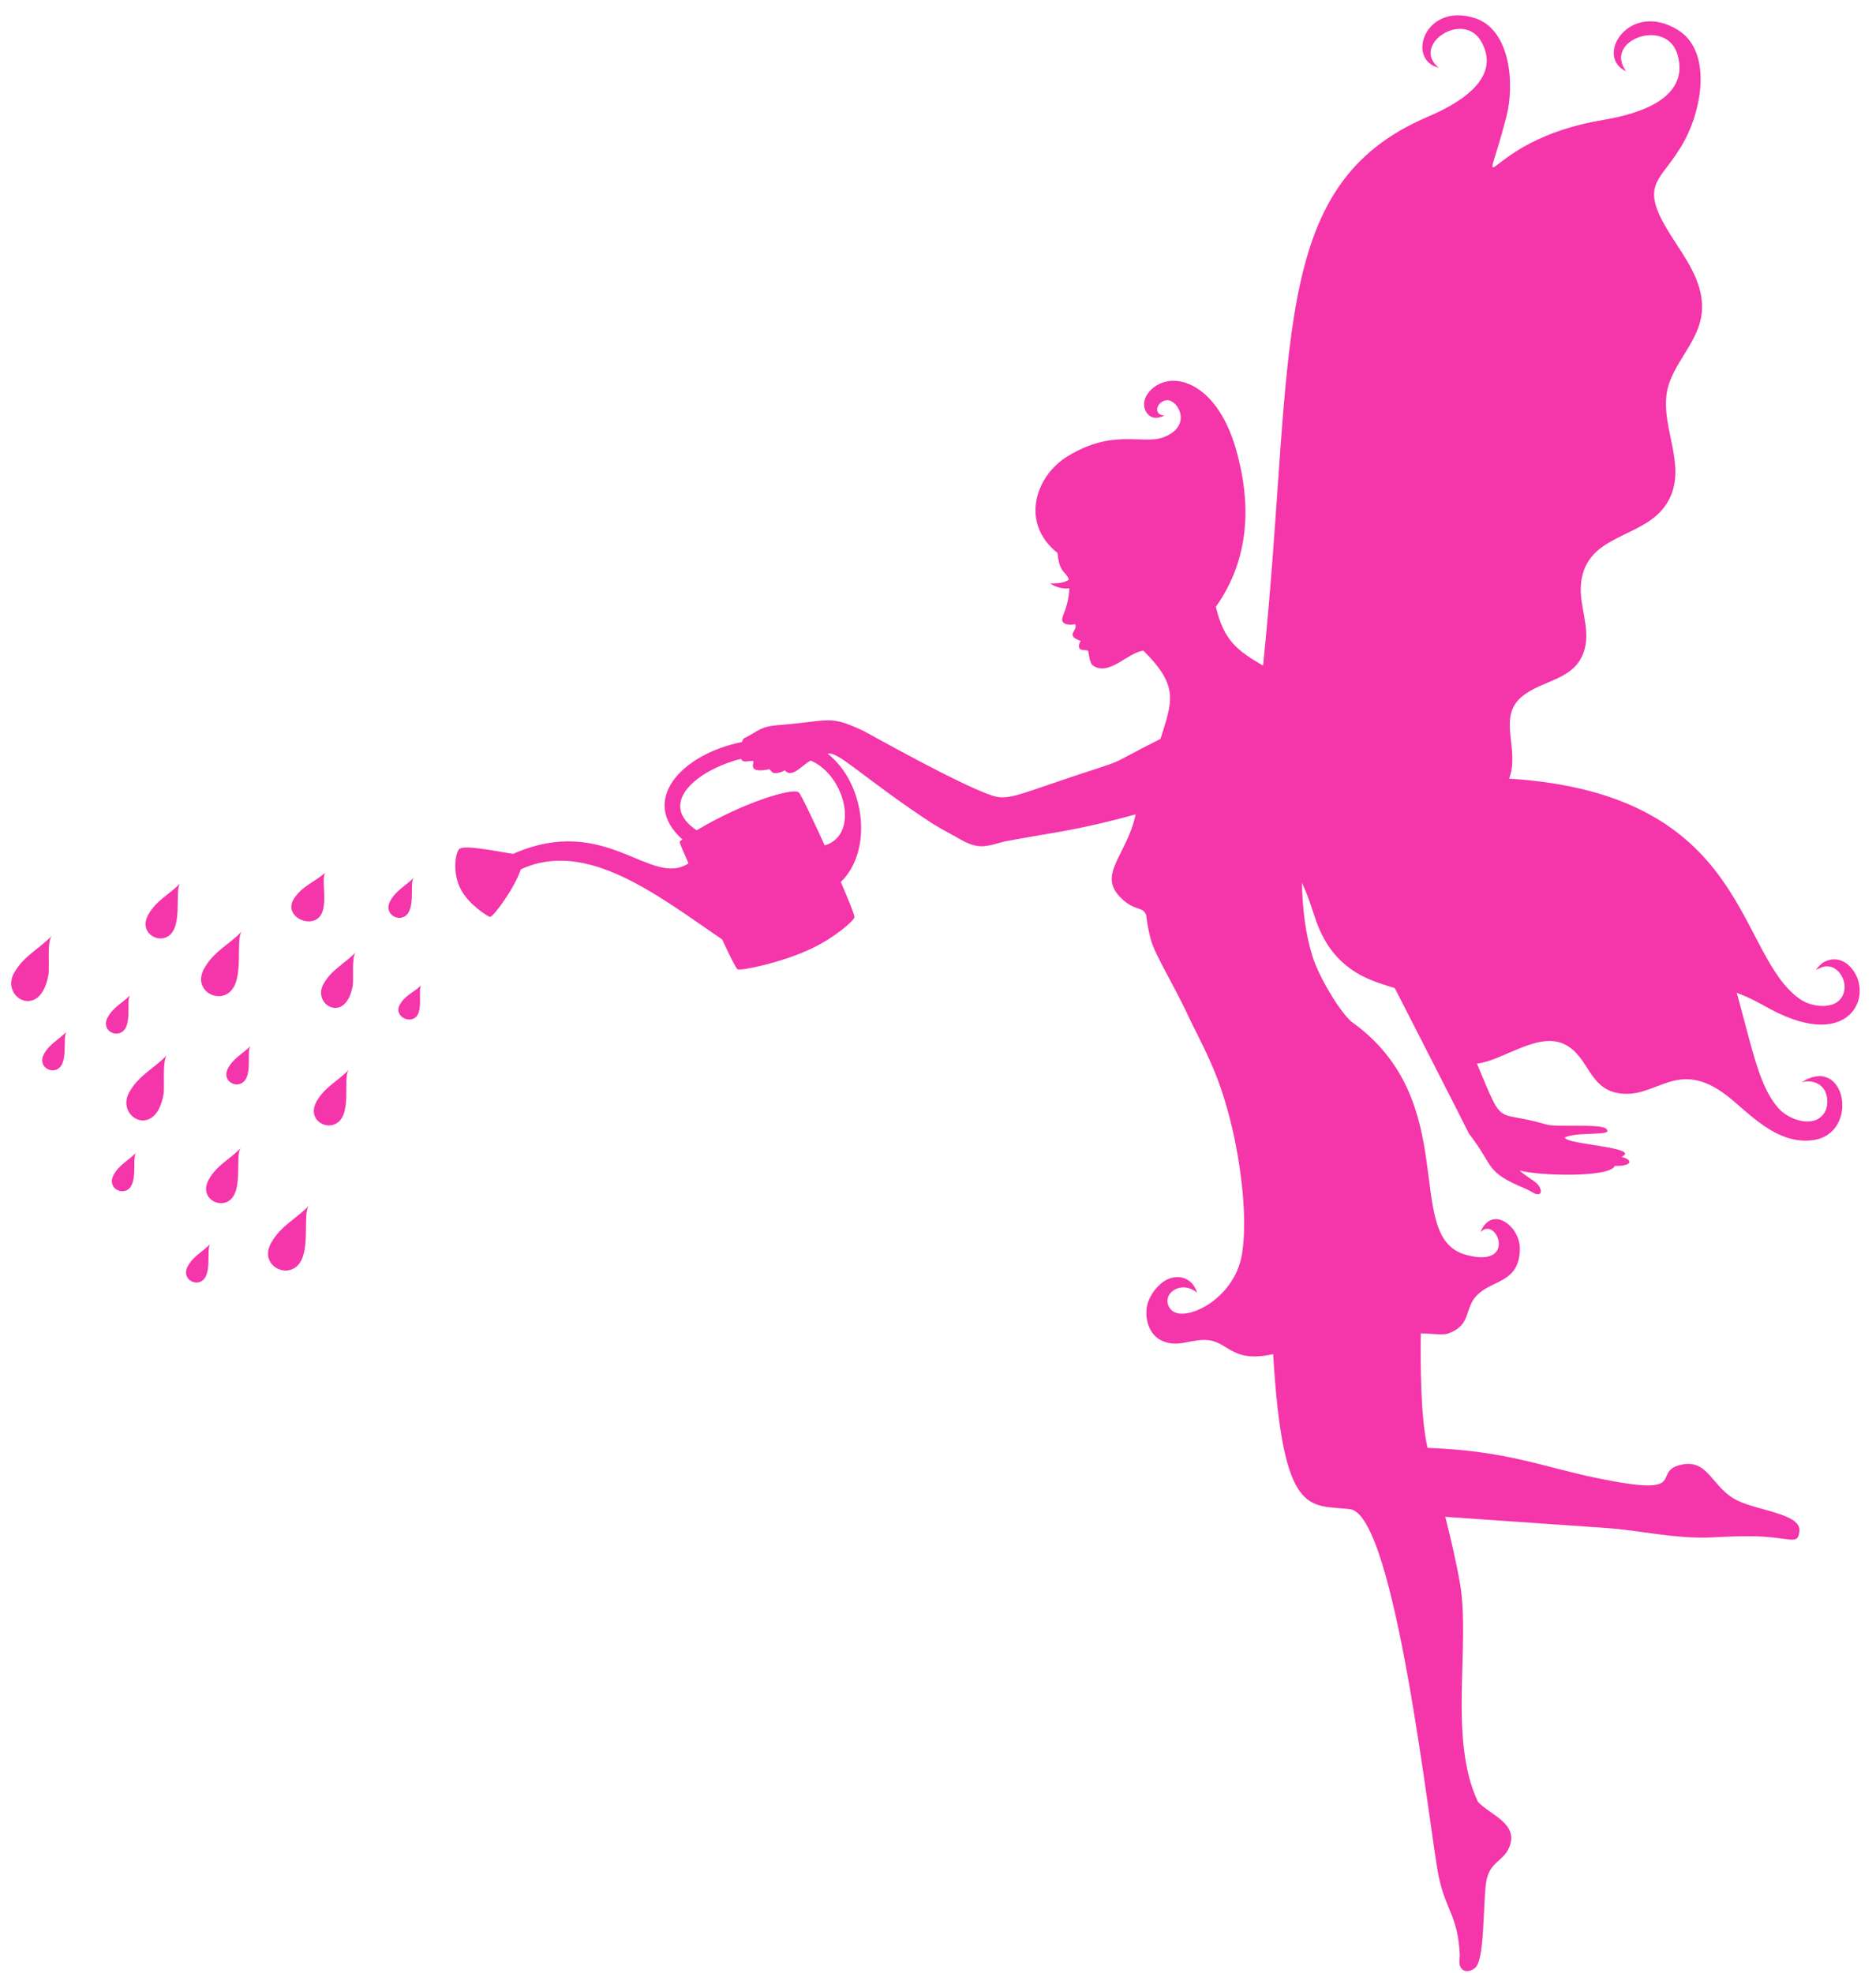 <?xml version="1.0" encoding="UTF-8" standalone="no"?><svg xmlns="http://www.w3.org/2000/svg" xmlns:xlink="http://www.w3.org/1999/xlink" fill="#000000" height="476.2" preserveAspectRatio="xMidYMid meet" version="1" viewBox="-2.7 -3.7 452.9 476.2" width="452.9" zoomAndPan="magnify"><g fill="#f535aa" id="change1_1"><path d="M431.71,365.9c0.42-4.16-9.72-4.84-15.02-7.41c-6.22-3.04-6.88-10.26-13.75-8.56 c-7.18,1.78,2.85,7.92-20.11,3.17c-13.38-2.77-21.57-6.56-40.88-7.29c-1.69-7.09-1.74-19.84-1.65-27.64c2.08,0,5.38,0.49,6.62,0.03 c5.92-2.16,3.61-6.16,7.25-9.53c3.73-3.46,9.95-2.84,10.05-10.9c0.07-5.5-6.82-10.72-9.51-4.02c3.89-4.19,9.11,9.02-3.64,5.42 c-15.41-4.35-0.38-37.1-27.64-56.33c-3.07-2.9-7.83-10.98-9.32-15.82c-1.68-5.44-2.36-11.47-2.51-17.62 c1.47,3.03,2.33,5.99,3.29,8.79c1.88,5.5,4.9,9.89,9.92,12.95c3.47,2.11,7.83,3.2,9.22,3.69c0.06,0.12,17.93,35.02,17.89,35.1 c6.38,8.23,3.6,9.1,13.77,13.37c0.96,0.41,1.95,1.09,2.27,1.18c2.1,0.61,1.3-1.67,0.39-2.48c-1.2-1.05-2.95-1.93-4.2-3.17 c4.03,1.29,21.78,1.85,23.01-1.09c4.44,0.1,4.34-1.57,1.57-2.16c5.14-2.35-13.66-2.97-13.65-4.72c3.49-1.54,12.07-0.14,9.95-2.1 c-1.41-1.29-11.81-0.24-14.49-1.03c-12.56-3.75-9.94,1.44-16.68-14.66c6.58-0.82,15.15-8.16,21.64-4.43 c5.31,3.05,5.46,10.09,12.12,11.47c9.47,1.95,14.29-8.85,26.67,0.74c5.16,4,11.74,11.76,20.53,10.7 c11.59-1.39,8.22-20.93-2.59-13.98c2.1-0.63,4.37,0.05,5.46,1.76c0.99,1.54,0.88,3.88,0.4,4.94c-2.15,4.74-8.66,2.49-11.17-0.17 c-4.87-5.14-6.52-14.37-10.33-28.12c3.3,1.2,4.83,2.15,8.12,3.93c19.94,10.68,25.49-4.39,18.95-10.54 c-1.88-1.77-4.12-1.8-5.86-0.91c-0.88,0.45-1.48,1.15-2.13,1.96c0.65-0.29,1.5-0.69,2.13-0.81c2.99-0.55,5.33,3.06,4.74,5.86 c-1.04,4.97-7.7,4.04-10.48,2.16c-15.9-10.77-12.09-49.73-70.43-53.36c2.66-7.01-2.85-14.71,2.93-19.68 c5.05-4.34,13.15-3.93,15.28-11.51c1.47-5.25-1.41-10.67-0.85-15.99c1.29-12.15,15.26-10.61,20.68-19.22 c5.91-9.37-2.91-19.74,0.73-29.43c2.31-6.16,7.67-10.83,7.81-17.79c0.13-6.56-4.1-12.13-7.46-17.41 c-8.43-13.23-2.21-12.81,3.31-23.14c4.18-7.81,6.52-21.56-1.75-26.61c-11.73-7.16-20.2,6.51-12.41,10.03 c-5.68-7.48,9.75-13.16,12.39-4.01c3.26,11.33-11.31,14.63-18.16,15.78c-29.6,4.97-29.44,23.45-23.16-0.8 c2.06-7.94,0.95-21.06-7.59-23.81c-12.12-3.9-16.65,10.07-8.76,11.96c-6.75-5.49,5.91-13.97,10.28-6.31 c5.4,9.49-7,15.64-12.92,18.16c-38.9,16.6-31.88,55.94-39.75,132.5c-6.35-3.73-9.46-6.09-11.4-14.21 c8.27-11.68,8.62-25.06,4.8-38.23c-4.88-16.82-16.36-19.26-21-13.55c-2.28,2.79-0.73,5.83,1.33,6.13c1.17,0.17,2.41-0.51,2.46-0.51 c-2.96-0.2-1.8-3.56,0.63-3.72c2.5-0.16,6.33,6.09-0.74,8.91c-5.05,2.01-12.13-2.24-23.38,4.7c-7.67,4.74-11.41,16.07-2.32,23.28 c0.41,4.95,2.1,4.39,2.73,6.43c-1,0.72-2.32,0.95-4.51,0.92c1.29,0.91,3.17,1.39,4.63,1.18c-0.26,5.27-2.28,7.03-1.59,8.09 c0.44,0.67,1.75,0.88,2.98,0.56c0.7,1.47-1.91,2.43,0.28,3.6c1.64,0.87,1.05-0.04,0.71,1.24c-0.53,2.02,2.02,1.15,2.19,1.66 c0.13,0.39,0.21,2.89,1.19,3.54c3.9,2.57,8.3-3.21,12.12-3.63c8.78,8.67,6.88,12.38,4.13,21.28c-15.31,7.74-5.78,3.88-24.21,10.11 c-10.05,3.39-12.85,4.75-16.36,3.61c-7.93-2.59-30.34-15.27-31.02-15.58c-7.56-3.55-7.82-2.76-17.07-1.78 c-2.66,0.28-5.32,0.35-6.91,0.89c-1.87,0.63-3.4,1.96-4.77,2.48c-0.3,0.11-0.53,0.51-0.7,1.03c-14.87,3-24.8,14.28-14.37,23.53 c-0.97,0.72-1.06-0.14,1.46,5.76c-9.15,5.99-19.87-12.19-42.35-2.29c-3.02-0.42-11.72-2.32-12.99-1.17 c-0.91,0.83-1.75,5.67,0.36,9.73c1.92,3.71,6.75,6.7,7.07,6.67c0.88-0.1,6-7.1,7.42-11.48c15.84-7.4,33.06,6.29,48.62,16.92 c1.86,4.02,3.31,6.93,3.7,7.19c0.65,0.43,10.66-1.54,17.99-5.06c5.7-2.74,10.16-6.71,10.24-7.52c0.05-0.49-1.37-4.02-3.29-8.49 c8.03-7.83,5.66-24.09-3.18-30.97c2.51-0.72,8.89,6.13,25.41,16.94c0.61,0.4,2.96,1.74,5.36,3.03c1.38,0.74,3.47,2.19,5.93,2.36 c2.18,0.15,4.71-0.9,6.37-1.21c11.31-2.13,17.27-2.58,31.29-6.49c-2.21,10.42-10.07,14.85-2.67,20.98c2.65,2.19,4.3,1.4,5.1,3.1 c0.18-0.14,0.18,2.27,1.25,6.23c0.98,3.64,5.78,11.3,9.28,18.9c1.41,3.07,4.58,8.77,6.91,14.98c2.24,5.96,3.68,12.43,4.26,15.38 c1.72,8.83,2.72,19.15,1.55,26.53c-1.77,11.17-14.2,16.91-17.18,13.44c-2.85-3.33,2.24-7.5,6.33-4.04 c-1.14-3.69-4.27-4.23-6.48-3.5c-2.32,0.76-4.27,3.09-5.2,5.33c-1.36,3.29-0.29,8.16,3.11,9.71c3.71,1.69,6.27-0.05,10.03-0.15 c6.2-0.17,6.21,5.77,16.9,3.42c2.37,39.8,8.74,36.25,18.55,37.43c11.04,1.33,19.25,78.18,21.41,88.61 c1.67,8.11,4.64,9.6,5.09,18.85c0.06,1.22-0.47,2.65,0.6,3.61c0.96,0.87,2.29,0.37,3.16-0.39c2.23-1.93,1.86-14.83,2.57-20.34 c0.68-5.23,4.03-5.15,5.53-8.53c2.61-5.9-4.41-7.88-7.45-11.15c-7.24-15.12-1.76-37.96-4.37-52.84c-0.9-5.15-2.21-10.72-3.53-15.98 c14.39,1.03,31.29,2.15,39.1,2.72c8.26,0.61,15.58,2.48,24.14,2.29c1.65-0.03,5.65-0.32,9.64-0.33 C429.6,367.09,431.33,369.7,431.71,365.9z M196.4,200.38c-2.94-6.48-5.77-12.38-6.26-12.79c-1.47-1.21-13.44,2.43-24.66,9.14 c-9.77-6.56,0.34-14.68,10.74-17.25c0.33,1.07,1.73,0.45,2.82,0.52c0.72,0.05-1.92,3.19,4,1.99c0.18-0.04,0.43,0.75,1.02,0.89 c0.84,0.2,2.13-0.25,2.71-0.63c1.75,2.15,4.41-1.58,6.29-2.34C201.43,183.54,204.86,197.87,196.4,200.38z"/><path d="M57.82,248.73c-1.86,1.95-4.03,2.87-5.42,5.34c-1.47,2.61,0.89,4.45,2.74,3.91 C58.71,256.92,56.59,250.02,57.82,248.73z"/><path d="M99.04,234.11c-1.77,1.69-3.88,2.43-5.17,4.61c-1.36,2.3,1.03,4.05,2.84,3.62 C100,241.56,97.97,235.11,99.04,234.11z"/><path d="M55.74,221.07c-3.13,3.28-6.77,4.81-9.12,8.97c-2.47,4.39,1.49,7.49,4.61,6.57 C57.05,234.9,53.79,223.11,55.74,221.07z"/><path d="M71.92,287.29c-3.13,3.29-6.77,4.81-9.13,8.98c-2.48,4.39,1.49,7.49,4.61,6.57 C73.22,301.13,69.96,289.35,71.92,287.29z"/><path d="M55.47,273.38c-2.67,2.79-5.76,4.09-7.76,7.64c-2.11,3.73,1.27,6.37,3.92,5.6 C56.57,285.14,53.8,275.13,55.47,273.38z"/><path d="M40.86,209.46c-2.67,2.79-5.76,4.09-7.76,7.64c-2.11,3.73,1.27,6.37,3.92,5.6 C41.96,221.22,39.19,211.21,40.86,209.46z"/><path d="M13.38,245.33c-1.86,1.95-4.03,2.86-5.43,5.34c-1.47,2.6,0.89,4.45,2.74,3.91 C14.15,253.55,12.22,246.54,13.38,245.33z"/><path d="M48.09,296.55c-1.86,1.95-4.03,2.86-5.42,5.34c-1.47,2.6,0.89,4.45,2.74,3.91 C48.86,304.77,46.93,297.76,48.09,296.55z"/><path d="M30.18,274.52c-1.86,1.95-4.03,2.86-5.42,5.34c-1.47,2.6,0.89,4.45,2.74,3.91 C30.96,282.74,29.02,275.74,30.18,274.52z"/><path d="M28.76,236.47c-1.86,1.95-4.03,2.87-5.43,5.34c-1.47,2.61,0.88,4.46,2.74,3.91 C29.63,244.68,27.54,237.74,28.76,236.47z"/><path d="M37.63,250.97c-3.13,3.28-6.77,4.81-9.12,8.98c-3.4,6.02,6.43,11.53,8.28,0.42 C37.09,258.56,36.41,252.26,37.63,250.97z"/><path d="M9.83,222.16c-3.13,3.28-6.77,4.82-9.12,8.98c-3.39,6,6.43,11.54,8.28,0.42 C9.29,229.75,8.6,223.45,9.83,222.16z"/><path d="M72.64,218.64c5.07-1.03,1.67-10.32,3.3-11.79c-2.65,2.38-5.83,3.39-7.74,6.5 C66.19,216.62,69.89,219.2,72.64,218.64z"/><path d="M77.68,267.84c5.16-1.53,2.11-11.51,3.88-13.36c-2.69,2.82-5.82,4.13-7.84,7.71 C71.59,265.96,75,268.62,77.68,267.84z"/><path d="M94.41,217.77c3.63-1.09,1.58-8.37,2.8-9.64c-1.94,2.03-4.2,2.98-5.66,5.57 C90.02,216.41,92.48,218.33,94.41,217.77z"/><path d="M83.18,226.16c-2.66,2.79-5.76,4.09-7.77,7.64c-2.88,5.1,5.47,9.83,7.05,0.36 C82.72,232.61,82.14,227.25,83.18,226.16z"/></g></svg>